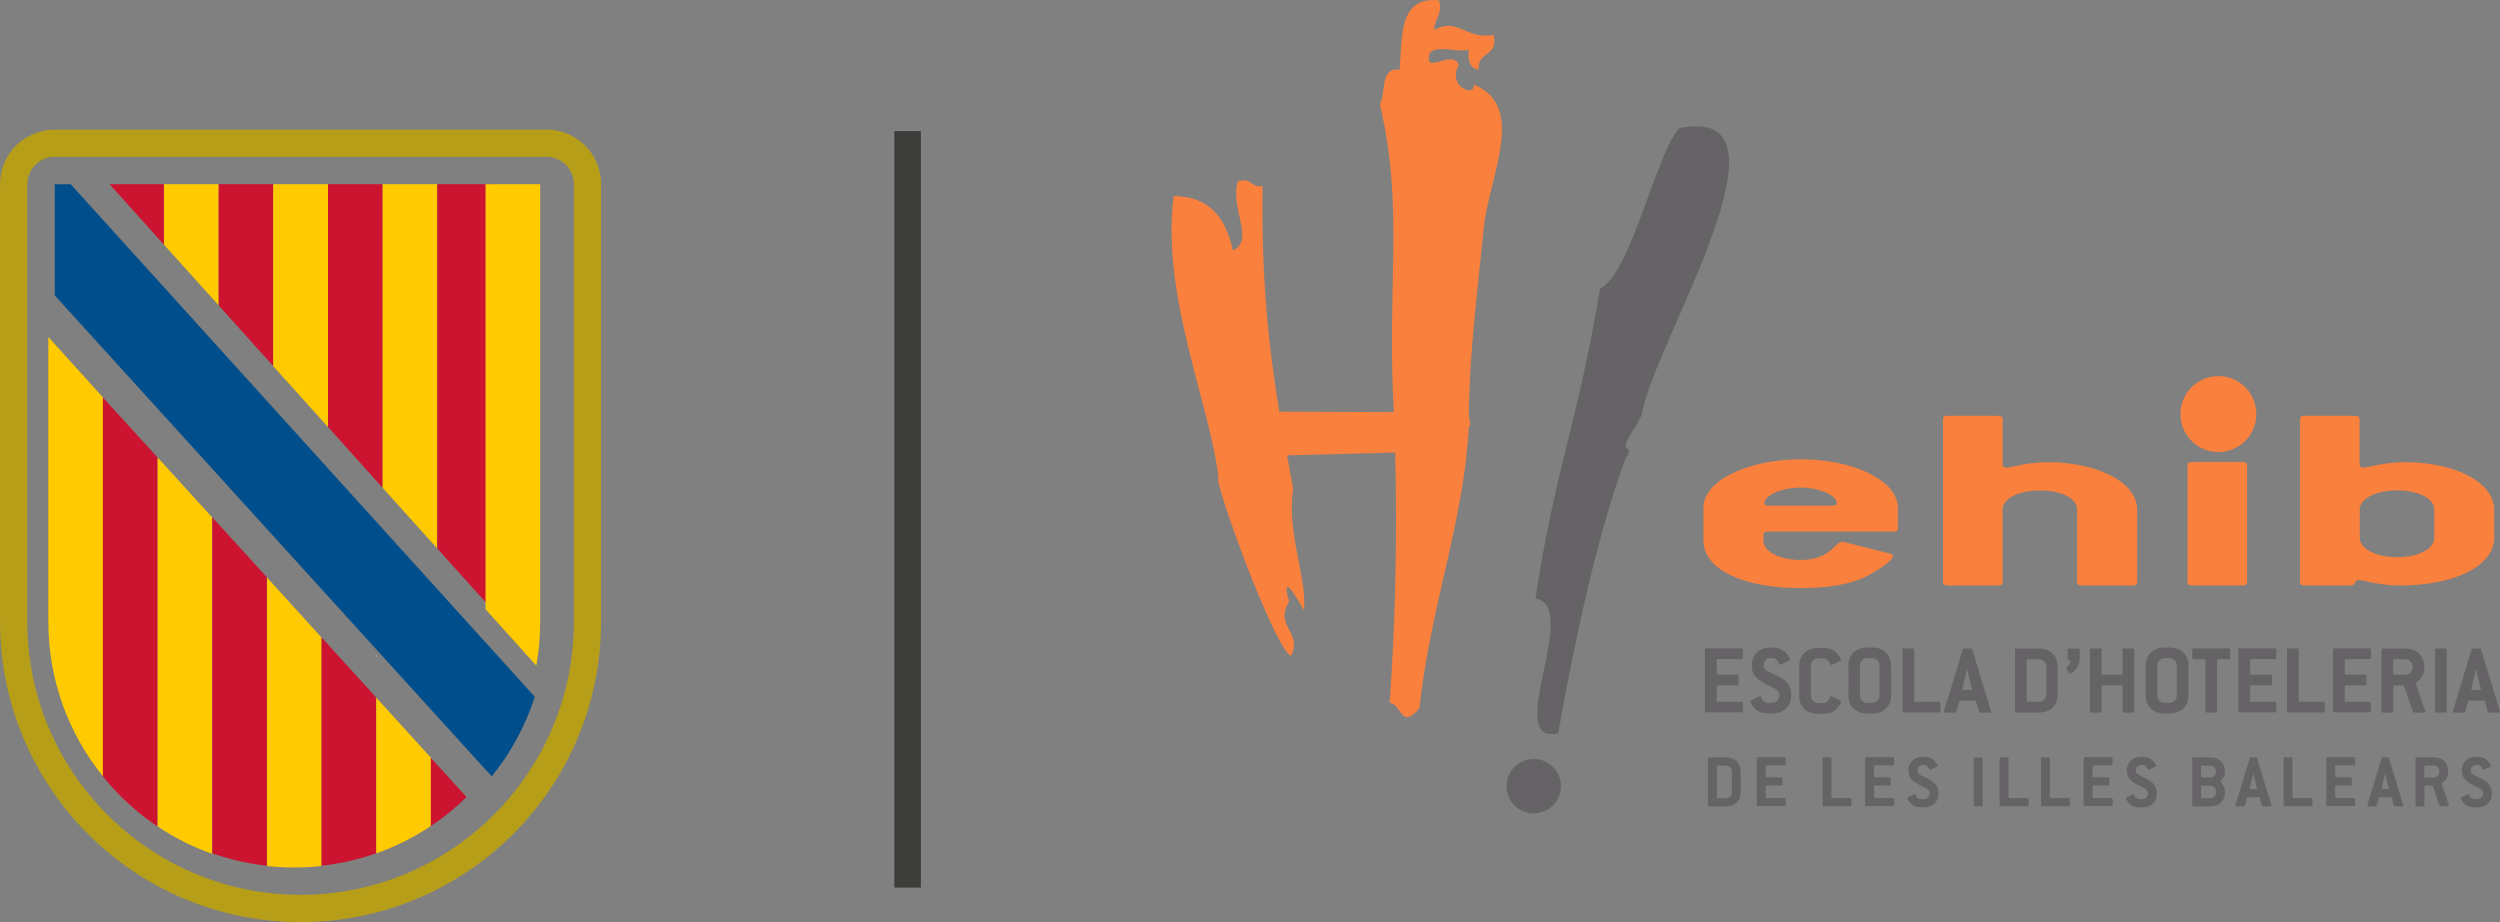 <?xml version="1.0" encoding="UTF-8"?>
<svg id="Capa_2" data-name="Capa 2" xmlns="http://www.w3.org/2000/svg" viewBox="0 0 218.68 80.66">
  <rect x="0" y="0" width="218.68" height="80.66" fill="#808080" stroke="none"/>
  <defs>
    <style>
      .cls-1 {
        fill: #3c3c3b;
      }

      .cls-2 {
        fill: #cc132f;
      }

      .cls-3, .cls-4 {
        fill-rule: evenodd;
      }

      .cls-3, .cls-5 {
        fill: #f9803d;
      }

      .cls-6 {
        fill: #ffcb00;
      }

      .cls-7, .cls-4 {
        fill: #666366;
      }

      .cls-8 {
        fill: #004f8c;
      }

      .cls-9 {
        fill: #b79e19;
      }

      .cls-10 {
        fill: #fff;
      }
    </style>
  </defs>
  <g id="Capa_1-2" data-name="Capa 1">
    <path class="cls-9" d="M50.2,54.37c0,13.2-10.71,23.9-23.9,23.9S2.39,67.57,2.39,54.37V16.11c0-1.32,1.07-2.39,2.39-2.39h43.03c1.32,0,2.39,1.07,2.39,2.39v38.25h0ZM47.81,11.34H4.78c-2.64,0-4.78,2.14-4.78,4.78v38.25c0,14.52,11.77,26.29,26.29,26.29s26.29-11.77,26.29-26.29V16.11c0-2.64-2.14-4.78-4.78-4.78"/>
    <polygon class="cls-2" points="14.34 16.11 9.58 16.11 14.34 21.4 14.34 16.11"/>
    <polygon class="cls-6" points="14.34 20.9 14.34 16.11 19.13 16.11 19.13 26.71 14.34 21.4 14.34 20.9"/>
    <polygon class="cls-2" points="19.13 16.11 23.9 16.11 23.9 32.03 19.13 26.71 19.13 16.11"/>
    <polygon class="cls-6" points="23.9 16.11 28.69 16.11 28.69 37.35 23.9 32.03 23.9 16.11"/>
    <polygon class="cls-2" points="28.69 16.11 33.47 16.11 33.47 42.67 28.69 37.35 28.69 16.11"/>
    <polygon class="cls-6" points="33.47 41.22 33.47 16.11 38.25 16.11 38.25 44.8 38.25 47.98 33.47 42.67 33.47 41.22"/>
    <polygon class="cls-2" points="38.25 16.11 43.03 16.11 43.03 53.29 38.25 47.98 38.25 16.11"/>
    <path class="cls-6" d="M42.47,53.29V16.11h4.78v38.25c0,1.32-.11,2.6-.34,3.86l-4.44-4.93Z"/>
    <path class="cls-6" d="M4.23,54.39c0,5.12,1.79,9.83,4.78,13.52v-33.14l-4.78-5.29v24.91Z"/>
    <path class="cls-2" d="M9,34.77v33.15c1.37,1.69,2.97,3.16,4.78,4.37v-32.28l-4.78-5.24Z"/>
    <path class="cls-6" d="M13.79,40.02v32.27c1.47.99,3.08,1.8,4.78,2.4v-29.42l-4.78-5.25Z"/>
    <path class="cls-2" d="M18.57,74.64c1.53.54,3.12.91,4.78,1.09v-25.23l-4.78-5.25v29.38Z"/>
    <path class="cls-6" d="M23.35,72.29v3.46c.79.09,1.58.13,2.39.13s1.61-.04,2.39-.13v-19.98l-4.78-5.26v21.78Z"/>
    <path class="cls-2" d="M32.91,61.02l-4.78-5.26v19.97c1.66-.19,3.26-.56,4.78-1.09v-13.62Z"/>
    <polygon class="cls-10" points="32.91 57.44 32.98 57.4 32.91 57.32 32.91 57.44"/>
    <path class="cls-6" d="M32.91,74.65c1.7-.6,3.31-1.41,4.78-2.4v-5.97l-4.78-5.26v13.63Z"/>
    <path class="cls-2" d="M37.69,66.28v5.98c1.12-.75,2.16-1.6,3.12-2.54l-3.12-3.43Z"/>
    <path class="cls-8" d="M43.03,67.89c1.65-2.04,2.93-4.39,3.75-6.94l-2.52-2.78L6.19,16.12h-1.4v9.72l37.27,41.03.95,1.03h.02Z"/>
    <rect class="cls-1" x="78.23" y="11.47" width="2.32" height="66.17"/>
    <g>
      <g>
        <g>
          <circle class="cls-7" cx="134.16" cy="68.77" r="2.38"/>
          <path class="cls-4" d="M146.92,11.2c10.93-2.18-2.16,18.71-3.24,24.77-.14,1.09-2.23,3.11-1.16,3.35-.2.78.02.25-.34.79-2.67,7.25-4.69,17.28-5.88,24.02-4.92,1.17,2.07-11.14-1.99-11.78,1.69-11.21,3.67-15.27,5.66-27.13,2.64-1.13,4.99-12.15,6.95-14.02Z"/>
        </g>
        <path class="cls-5" d="M113.03,43.57c-.28,3.53,1.38,7.6,1.01,9.79-2.04-3.65-1.48-1.3-1.27-.75.09.16.05.14,0,0-1.36,2.21,1.22,2.65.15,4.76-1.44-.62-6.84-15.48-6.33-15.54-.72-6.44-5.04-15.9-3.93-24.68,3.29.03,4.58,2.06,5.19,4.76,1.94-.93-.28-3.64.43-6.06,1.22-.36,1.12.61,2.16.43-.12,8.45.6,14.51,1.47,19.73l10.01.04c-.63-11.39.92-17.85-1.22-26.93.58-1.01-.06-3.23,1.73-3.03.23-2.95-.08-6.42,3.46-6.06.31,1.32-.44,1.58-.43,2.6,2-1.17,2.71.85,5.19.43.46,1.9-1.46,1.42-1.3,3.03-.76-.1-.99-.74-.87-1.73-1.03.26-3.14-.54-3.46.43-.37,1.78,1.94-.51,2.6.87-1.09,1.81,1.39,2.97,1.3,1.73,4.68,1.94,1.33,7.99.87,12.55-.61,6.07-1.29,11.41-1.3,16.45.18.97.09.89,0,.87-.44,8.39-3.35,15.66-4.33,24.67-1.61,2.03-1.58-.44-2.6-.43.54-7.89.65-14.98.48-21.91l-9.46.24.53,2.88-.08.88Z"/>
      </g>
      <g>
        <path class="cls-3" d="M166.01,46.26v-1.91c0-.73-.46-1.53-1.28-2.17-1.6-1.27-4.29-2-7.2-2s-5.61.73-7.25,2c-.82.64-1.28,1.44-1.28,2.17v2.92c0,2.5,3.37,4.17,8.53,4.17,2.55,0,4.51-.38,5.84-1.08,1.55-.85,2.23-1.48,2.23-1.74,0-.07-.09-.14-.27-.19l-3.97-1.01c-.09-.02-.14-.02-.23-.02-.23,0-.41.16-.68.45-.78.75-1.6,1.13-2.92,1.13-1.91,0-3.28-.75-3.28-1.7v-.54c0-.16.14-.24.46-.24h10.85c.32,0,.46-.07.46-.24ZM160.22,44.23h-5.43c-.32,0-.46-.07-.46-.21,0-.66,1.46-1.37,3.19-1.37,1.64,0,3.15.71,3.15,1.34,0,.16-.14.24-.46.24Z"/>
        <path class="cls-3" d="M186.94,50.97v-6.4c0-2.4-3.51-4.14-7.8-4.14-1.96,0-3.1.47-3.65.47-.18,0-.32-.09-.32-.26v-4.03c0-.16-.18-.24-.46-.24h-4.29c-.32,0-.46.07-.46.24v14.36c0,.16.14.24.46.24h4.29c.32,0,.46-.07.46-.24v-6.4c0-.94,1.37-1.67,3.28-1.67s3.24.73,3.24,1.67v6.4c0,.16.14.24.46.24h4.33c.32,0,.46-.07.46-.24Z"/>
        <path class="cls-3" d="M196.56,50.97v-10.31c0-.16-.18-.24-.46-.24h-4.29c-.32,0-.46.07-.46.24v10.31c0,.16.14.24.46.24h4.29c.32,0,.46-.07.46-.24Z"/>
        <path class="cls-3" d="M218.17,47.04v-2.47c0-2.38-3.42-4.14-7.8-4.14-1.96,0-3.1.47-3.65.47-.18,0-.32-.09-.32-.26v-4.03c0-.16-.18-.24-.46-.24h-4.29c-.32,0-.46.07-.46.24v14.36c0,.16.14.24.46.24h3.88c.64,0,.36-.47.78-.47.55,0,1.6.47,3.65.47,4.74,0,8.21-1.7,8.21-4.17ZM212.93,47.04c0,.97-1.37,1.7-3.24,1.7s-3.28-.75-3.28-1.7v-2.47c0-.94,1.37-1.67,3.28-1.67s3.24.73,3.24,1.67v2.47Z"/>
      </g>
      <path class="cls-4" d="M152.45,62.24v-.76c0-.06-.04-.09-.09-.09h-2.11c-.06,0-.09-.03-.09-.09v-1.26c0-.06.03-.09.09-.09h1.73c.06,0,.09-.03.09-.09v-.76c0-.06-.03-.09-.09-.09h-1.73c-.06,0-.09-.03-.09-.09v-1.18c0-.06.03-.09.09-.09h2.11c.06,0,.09-.03.09-.09v-.76c0-.06-.04-.09-.09-.09h-3.14c-.06,0-.09.03-.09.09v5.42c0,.06.03.09.09.09h3.14c.06,0,.09-.03.09-.09Z"/>
      <path class="cls-4" d="M154.88,57.57h.13c.28,0,.43.16.6.44.05.08.07.13.12.13,0,0,.03,0,.04,0l.77-.38s.05-.04.05-.07c0-.11-.22-.51-.57-.76-.28-.2-.6-.29-1.01-.29h-.13c-1,0-1.65.63-1.65,1.57,0,.88.5,1.28,1.47,1.75.58.28.95.44.95.88,0,.36-.29.64-.64.64h-.36c-.2,0-.43-.13-.52-.32-.09-.18-.11-.27-.17-.27-.02,0-.03,0-.04,0l-.77.38s-.05.04-.05.06c0,.09.12.35.41.65.27.28.65.42,1.16.42h.36c1,0,1.65-.63,1.65-1.57,0-.88-.44-1.37-1.39-1.8-.62-.28-1.03-.41-1.03-.83,0-.36.29-.64.64-.64Z"/>
      <path class="cls-4" d="M160.99,61.28l-.77-.38s-.03,0-.04,0c-.04,0-.08.06-.13.17-.15.28-.31.43-.57.43h-.44c-.36,0-.64-.28-.64-.64v-2.63c0-.36.28-.64.64-.64h.44c.26,0,.43.15.58.43.05.1.07.15.12.15,0,0,.03,0,.04,0l.77-.38s.05-.04.05-.07c0-.1-.21-.5-.57-.76-.28-.2-.6-.29-1-.29h-.44c-1,0-1.65.63-1.65,1.57v2.63c0,.94.65,1.57,1.65,1.57h.44c.5,0,.88-.13,1.15-.41.3-.31.43-.57.43-.66,0-.04-.02-.05-.05-.07Z"/>
      <path class="cls-4" d="M165.42,60.84v-2.63c0-.94-.66-1.57-1.65-1.57h-.44c-1,0-1.65.63-1.65,1.57v2.63c0,.94.65,1.57,1.65,1.57h.44c1,0,1.65-.63,1.65-1.57ZM164.4,60.84c0,.36-.28.64-.63.64h-.44c-.36,0-.64-.28-.64-.64v-2.63c0-.36.28-.64.64-.64h.44c.36,0,.63.28.63.64v2.63Z"/>
      <path class="cls-4" d="M169.73,62.24v-.76c0-.06-.04-.09-.09-.09h-2.11c-.06,0-.09-.03-.09-.09v-4.49c0-.06-.04-.09-.09-.09h-.84c-.06,0-.09.03-.09.09v5.42c0,.06.03.09.09.09h3.14c.06,0,.09-.03.09-.09Z"/>
      <path class="cls-4" d="M174.16,62.21l-1.65-5.42s-.04-.06-.09-.06h-.64c-.05,0-.07.02-.09.06l-1.65,5.42s0,.03,0,.04c0,.05.04.08.1.08h.89s.08-.02.09-.06l.27-.93s.04-.05.09-.05h1.27c.05,0,.08,0,.09.05l.27.93s.04.06.09.06h.9c.06,0,.1-.03.1-.08,0,0,0-.02,0-.04ZM172.5,60.23s0,.03,0,.04c0,.05-.04.08-.1.08h-.65c-.06,0-.1-.03-.1-.08,0,0,0-.03,0-.04l.3-1.17c0-.05.04-.21.11-.49h.03c.05.28.09.44.1.49l.29,1.17Z"/>
      <path class="cls-4" d="M180,60.67v-2.29c0-1.01-.64-1.65-1.65-1.65h-2c-.06,0-.09.03-.09.09v5.42c0,.06.03.09.09.09h2c1.01,0,1.65-.64,1.65-1.65ZM178.99,60.75c0,.36-.28.64-.64.64h-.98c-.06,0-.09-.03-.09-.09v-3.55c0-.06.03-.09.09-.09h.98c.35,0,.64.29.64.64v2.45Z"/>
      <path class="cls-4" d="M181.92,57.43v-.61c0-.06-.03-.09-.09-.09h-.88c-.06,0-.09.03-.09.09v.82c0,.06.03.09.09.09h.07c.07,0,.09.03.09.1,0,.36-.38.46-.38.55,0,.02,0,.04.02.05l.23.44s.04.05.06.05c.07,0,.32-.12.55-.39.23-.27.33-.62.33-1.1Z"/>
      <path class="cls-4" d="M186.68,62.24v-5.42c0-.06-.03-.09-.09-.09h-.84c-.06,0-.09.03-.09.09v2.11c0,.06-.03.09-.09.09h-1.65c-.06,0-.09-.03-.09-.09v-2.11c0-.06-.04-.09-.09-.09h-.84c-.06,0-.09.03-.09.09v5.42c0,.06.03.09.09.09h.84c.06,0,.09-.03.09-.09v-2.19c0-.06.03-.09.09-.09h1.65c.06,0,.09.03.09.09v2.19c0,.06.03.09.09.09h.84c.06,0,.09-.03.09-.09Z"/>
      <path class="cls-4" d="M191.43,60.84v-2.63c0-.94-.66-1.57-1.65-1.57h-.44c-1,0-1.65.63-1.65,1.57v2.63c0,.94.65,1.57,1.65,1.57h.44c1,0,1.65-.63,1.65-1.57ZM190.41,60.84c0,.36-.28.64-.63.64h-.44c-.36,0-.64-.28-.64-.64v-2.63c0-.36.28-.64.64-.64h.44c.36,0,.63.28.63.64v2.63Z"/>
      <path class="cls-4" d="M195.07,57.57v-.76c0-.06-.04-.09-.09-.09h-3.13c-.06,0-.09.03-.09.09v.76c0,.06.03.09.09.09h.97c.06,0,.09.03.09.09v4.49c0,.06.03.09.09.09h.84c.06,0,.09-.03.09-.09v-4.49c0-.06.03-.09.09-.09h.97c.06,0,.09-.03.09-.09Z"/>
      <path class="cls-4" d="M199.11,62.24v-.76c0-.06-.04-.09-.09-.09h-2.11c-.06,0-.09-.03-.09-.09v-1.26c0-.06.03-.09.09-.09h1.73c.06,0,.09-.03.09-.09v-.76c0-.06-.03-.09-.09-.09h-1.73c-.06,0-.09-.03-.09-.09v-1.18c0-.06.03-.09.09-.09h2.11c.06,0,.09-.03.09-.09v-.76c0-.06-.04-.09-.09-.09h-3.14c-.06,0-.09.03-.09.09v5.42c0,.06.03.09.09.09h3.14c.06,0,.09-.03.09-.09Z"/>
      <path class="cls-4" d="M203.36,62.24v-.76c0-.06-.04-.09-.09-.09h-2.11c-.06,0-.09-.03-.09-.09v-4.49c0-.06-.04-.09-.09-.09h-.84c-.06,0-.09.03-.09.09v5.42c0,.06.03.09.09.09h3.14c.06,0,.09-.03.09-.09Z"/>
      <path class="cls-4" d="M207.39,62.24v-.76c0-.06-.04-.09-.09-.09h-2.11c-.06,0-.09-.03-.09-.09v-1.26c0-.06.03-.09.09-.09h1.73c.06,0,.09-.03.09-.09v-.76c0-.06-.03-.09-.09-.09h-1.73c-.06,0-.09-.03-.09-.09v-1.18c0-.06.03-.09.09-.09h2.11c.06,0,.09-.03.09-.09v-.76c0-.06-.04-.09-.09-.09h-3.14c-.06,0-.09.03-.09.09v5.42c0,.06.03.09.09.09h3.14c.06,0,.09-.03.09-.09Z"/>
      <path class="cls-4" d="M212.15,62.21l-.84-2.44h0c0-.09.2-.2.36-.35.18-.2.39-.53.39-.95v-.09c0-1.01-.64-1.65-1.65-1.65h-2c-.06,0-.09.03-.09.09v5.42c0,.06.03.09.09.09h.84c.06,0,.09-.03.09-.09v-2.19c0-.06.03-.09.09-.09h.79l.07.05.78,2.26s.05.06.08.06h.92c.06,0,.09-.03.09-.07,0,0,0-.03,0-.04ZM211.04,58.38c0,.36-.29.64-.64.64h-.98c-.06,0-.09-.03-.09-.09v-1.18c0-.06.03-.09.09-.09h.98c.35,0,.64.29.64.64v.08Z"/>
      <rect class="cls-7" x="213" y="56.73" width="1.02" height="5.6" rx=".09" ry=".09"/>
      <path class="cls-4" d="M218.67,62.21l-1.65-5.42s-.04-.06-.09-.06h-.64c-.05,0-.07.02-.09.06l-1.65,5.42s0,.03,0,.04c0,.05.04.08.1.08h.89s.08-.02.09-.06l.27-.93s.04-.05.09-.05h1.27c.05,0,.08,0,.09.05l.27.93s.04.06.09.06h.9c.06,0,.1-.03.1-.08,0,0,0-.02,0-.04ZM217.02,60.23s0,.03,0,.04c0,.05-.04.08-.1.08h-.65c-.06,0-.1-.03-.1-.08,0,0,0-.03,0-.04l.3-1.17c0-.05.04-.21.11-.49h.03c.05.28.09.44.1.49l.29,1.17Z"/>
      <path class="cls-4" d="M152.26,69.27v-1.75c0-.77-.49-1.26-1.26-1.26h-1.53s-.07.02-.07.07v4.14s.02.07.07.07h1.53c.77,0,1.26-.49,1.26-1.26ZM151.49,69.33c0,.27-.22.49-.49.49h-.75s-.07-.02-.07-.07v-2.71s.02-.07.07-.07h.75c.26,0,.49.22.49.49v1.87Z"/>
      <path class="cls-4" d="M156.2,70.46v-.58s-.03-.07-.07-.07h-1.61s-.07-.02-.07-.07v-.96s.02-.07.07-.07h1.32s.07-.02.07-.07v-.58s-.02-.07-.07-.07h-1.32s-.07-.02-.07-.07v-.9s.02-.07.07-.07h1.61s.07-.02.07-.07v-.58s-.03-.07-.07-.07h-2.39s-.07.02-.07.07v4.14s.02.07.07.07h2.39s.07-.02.07-.07Z"/>
      <path class="cls-4" d="M161.95,70.46v-.58s-.03-.07-.07-.07h-1.61s-.07-.02-.07-.07v-3.43s-.03-.07-.07-.07h-.64s-.07.02-.07.07v4.14s.02.07.07.07h2.39s.07-.02.07-.07Z"/>
      <path class="cls-4" d="M165.68,70.46v-.58s-.03-.07-.07-.07h-1.61s-.07-.02-.07-.07v-.96s.02-.07.07-.07h1.32s.07-.02.07-.07v-.58s-.02-.07-.07-.07h-1.32s-.07-.02-.07-.07v-.9s.02-.07.07-.07h1.61s.07-.02.07-.07v-.58s-.03-.07-.07-.07h-2.39s-.07.02-.07.07v4.14s.02.07.07.07h2.39s.07-.02.07-.07Z"/>
      <path class="cls-4" d="M168.19,66.9h.1c.21,0,.33.12.45.34.04.06.05.1.09.1,0,0,.02,0,.03,0l.59-.29s.04-.03.04-.05c0-.08-.17-.39-.43-.58-.22-.16-.46-.22-.77-.22h-.1c-.76,0-1.26.48-1.26,1.2,0,.67.38.98,1.13,1.34.44.21.73.33.73.67,0,.27-.22.49-.49.49h-.27c-.16,0-.33-.1-.4-.24-.07-.14-.08-.2-.13-.2-.01,0-.02,0-.03,0l-.59.29s-.04.03-.04.05c0,.07.09.26.31.5.2.21.5.32.88.32h.27c.77,0,1.26-.48,1.26-1.2,0-.67-.34-1.04-1.06-1.38-.47-.22-.79-.31-.79-.63,0-.28.22-.49.49-.49Z"/>
      <rect class="cls-7" x="172.64" y="66.26" width=".78" height="4.27" rx=".07" ry=".07"/>
      <path class="cls-4" d="M177.44,70.46v-.58s-.03-.07-.07-.07h-1.61s-.07-.02-.07-.07v-3.43s-.03-.07-.07-.07h-.64s-.07.02-.07.07v4.14s.02.07.07.07h2.39s.07-.02.07-.07Z"/>
      <path class="cls-4" d="M181.06,70.46v-.58s-.03-.07-.07-.07h-1.61s-.07-.02-.07-.07v-3.43s-.03-.07-.07-.07h-.64s-.07.02-.07.07v4.14s.02.07.07.07h2.39s.07-.02.07-.07Z"/>
      <path class="cls-4" d="M184.79,70.46v-.58s-.03-.07-.07-.07h-1.61s-.07-.02-.07-.07v-.96s.02-.07.07-.07h1.32s.07-.02.07-.07v-.58s-.02-.07-.07-.07h-1.32s-.07-.02-.07-.07v-.9s.02-.07.07-.07h1.61s.07-.02.07-.07v-.58s-.03-.07-.07-.07h-2.39s-.07.02-.07.07v4.14s.02.07.07.07h2.39s.07-.02.07-.07Z"/>
      <path class="cls-4" d="M187.3,66.9h.1c.21,0,.33.12.45.34.04.06.05.1.09.1,0,0,.02,0,.03,0l.59-.29s.04-.03.04-.05c0-.08-.17-.39-.43-.58-.22-.16-.46-.22-.77-.22h-.1c-.76,0-1.26.48-1.26,1.2,0,.67.38.98,1.13,1.34.44.21.73.33.73.67,0,.27-.22.49-.49.49h-.27c-.16,0-.33-.1-.4-.24-.07-.14-.08-.2-.13-.2-.01,0-.02,0-.03,0l-.59.29s-.04.03-.04.05c0,.07.09.26.31.5.2.21.5.32.88.32h.27c.77,0,1.26-.48,1.26-1.2,0-.67-.34-1.04-1.06-1.38-.47-.22-.79-.31-.79-.63,0-.28.22-.49.49-.49Z"/>
      <path class="cls-4" d="M194.61,69.28v-.1c0-.16-.06-.36-.16-.51-.13-.18-.22-.28-.22-.31s.1-.13.24-.32c.09-.13.15-.31.15-.46v-.07c0-.77-.49-1.26-1.26-1.26h-1.53s-.07.02-.07.07v4.14s.02.07.07.07h1.53c.78,0,1.26-.48,1.26-1.25ZM193.84,67.52c0,.27-.22.49-.49.49h-.75s-.07-.02-.07-.07v-.9s.02-.07.07-.07h.75c.26,0,.49.22.49.49v.06ZM193.84,69.33c0,.27-.22.49-.49.49h-.75s-.07-.02-.07-.07v-.96s.02-.07.07-.07h.75c.28,0,.49.21.49.48v.13Z"/>
      <path class="cls-4" d="M198.69,70.44l-1.26-4.14s-.03-.05-.07-.05h-.49s-.05.01-.07.05l-1.26,4.14s0,.02,0,.03c0,.04.03.06.07.06h.68s.06-.01.07-.05l.2-.71s.03-.04.07-.04h.97s.06,0,.07.04l.2.71s.03.05.07.05h.69s.07-.02.07-.06c0,0,0-.01,0-.03ZM197.43,68.93s0,.02,0,.03c0,.04-.03.06-.07.06h-.5s-.07-.02-.07-.06c0,0,0-.02,0-.03l.23-.9s.03-.16.08-.37h.02c.04.21.07.33.07.37l.22.9Z"/>
      <path class="cls-4" d="M202.28,70.46v-.58s-.03-.07-.07-.07h-1.61s-.07-.02-.07-.07v-3.43s-.03-.07-.07-.07h-.64s-.07.02-.07.07v4.14s.02.07.07.07h2.39s.07-.02.07-.07Z"/>
      <path class="cls-4" d="M206.01,70.46v-.58s-.03-.07-.07-.07h-1.61s-.07-.02-.07-.07v-.96s.02-.07.07-.07h1.32s.07-.02.07-.07v-.58s-.02-.07-.07-.07h-1.32s-.07-.02-.07-.07v-.9s.02-.07.07-.07h1.61s.07-.02.07-.07v-.58s-.03-.07-.07-.07h-2.39s-.07.02-.07.07v4.14s.02.07.07.07h2.39s.07-.02.07-.07Z"/>
      <path class="cls-4" d="M210.22,70.44l-1.26-4.14s-.03-.05-.07-.05h-.49s-.05.01-.07.05l-1.26,4.14s0,.02,0,.03c0,.04.03.06.07.06h.68s.06-.01.07-.05l.2-.71s.03-.04.07-.04h.97s.06,0,.07.04l.2.71s.03.05.07.05h.69s.07-.02.07-.06c0,0,0-.01,0-.03ZM208.96,68.93s0,.02,0,.03c0,.04-.03.06-.07.06h-.5s-.07-.02-.07-.06c0,0,0-.02,0-.03l.23-.9s.03-.16.08-.37h.02c.04.21.07.33.07.37l.22.9Z"/>
      <path class="cls-4" d="M214.21,70.44l-.64-1.87h0c0-.07.16-.15.28-.26.14-.15.3-.41.3-.73v-.07c0-.77-.49-1.26-1.26-1.26h-1.53s-.07.02-.07.07v4.14s.02.07.07.07h.64s.07-.02.07-.07v-1.68s.02-.07.07-.07h.6l.05.04.6,1.72s.04.05.06.05h.7s.07-.02.07-.05c0,0,0-.02,0-.03ZM213.37,67.52c0,.27-.22.49-.49.49h-.75s-.07-.02-.07-.07v-.9s.02-.07.07-.07h.75c.26,0,.49.22.49.49v.06Z"/>
      <path class="cls-4" d="M216.6,66.9h.1c.21,0,.33.12.45.34.04.06.05.1.09.1,0,0,.02,0,.03,0l.59-.29s.04-.03.04-.05c0-.08-.17-.39-.43-.58-.22-.16-.46-.22-.77-.22h-.1c-.76,0-1.26.48-1.26,1.2,0,.67.38.98,1.13,1.34.44.21.73.33.73.67,0,.27-.22.49-.49.49h-.27c-.16,0-.33-.1-.4-.24-.07-.14-.08-.2-.13-.2-.01,0-.02,0-.03,0l-.59.29s-.04.03-.04.05c0,.07.09.26.31.5.2.21.5.32.88.32h.27c.77,0,1.26-.48,1.26-1.2,0-.67-.34-1.04-1.06-1.38-.47-.22-.79-.31-.79-.63,0-.28.22-.49.49-.49Z"/>
      <circle class="cls-5" cx="194.06" cy="36.23" r="3.32" transform="translate(114.21 216.77) rotate(-76.72)"/>
    </g>
  </g>
</svg>